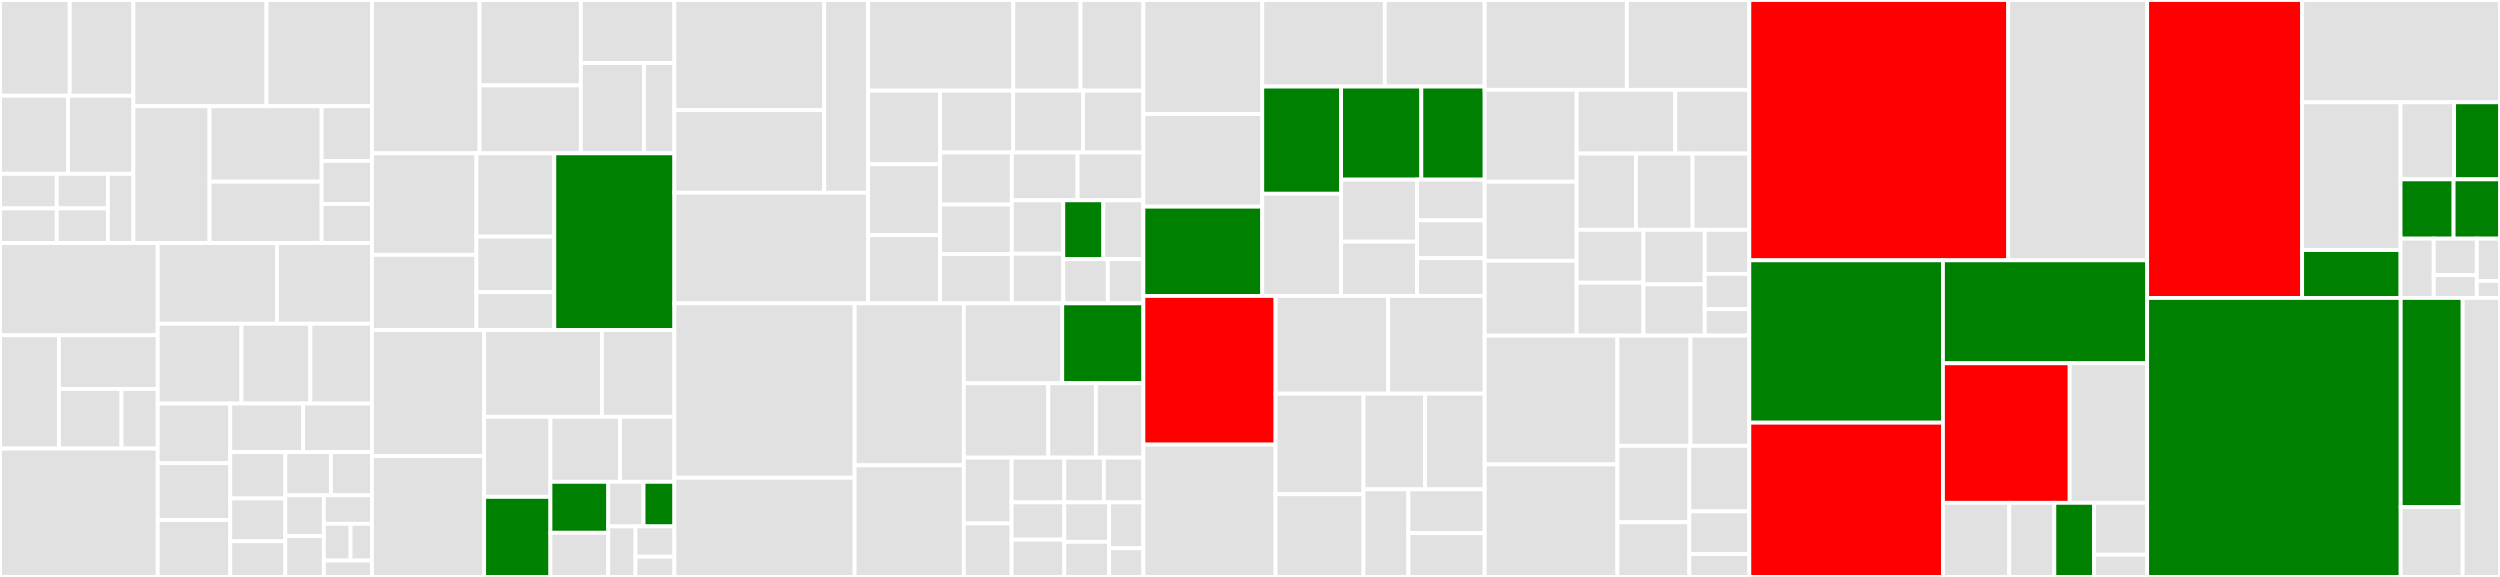 <svg baseProfile="full" width="650" height="150" viewBox="0 0 650 150" version="1.1"
xmlns="http://www.w3.org/2000/svg" xmlns:ev="http://www.w3.org/2001/xml-events"
xmlns:xlink="http://www.w3.org/1999/xlink">

<rect x="0" y="0" width="650" height="150" fill="#333333" stroke="none"/>

<style>rect.s{mask:url(#mask);}</style>
<defs>
  <pattern id="white" width="4" height="4" patternUnits="userSpaceOnUse" patternTransform="rotate(45)">
    <rect width="2" height="2" transform="translate(0,0)" fill="white"></rect>
  </pattern>
  <mask id="mask">
    <rect x="0" y="0" width="100%" height="100%" fill="url(#white)"></rect>
  </mask>
</defs>

<rect x="0" y="0" width="18.144" height="24.892" fill="#e1e1e1" stroke="white" stroke-width="1" class=" tooltipped" data-content="components/user/monitored-trip/trip-status-rendering-strategies/upcoming-trip-renderer.js"><title>components/user/monitored-trip/trip-status-rendering-strategies/upcoming-trip-renderer.js</title></rect>
<rect x="18.144" y="0" width="16.543" height="24.892" fill="#e1e1e1" stroke="white" stroke-width="1" class=" tooltipped" data-content="components/user/monitored-trip/trip-status-rendering-strategies/base-renderer.js"><title>components/user/monitored-trip/trip-status-rendering-strategies/base-renderer.js</title></rect>
<rect x="0" y="24.892" width="17.671" height="20.296" fill="#e1e1e1" stroke="white" stroke-width="1" class=" tooltipped" data-content="components/user/monitored-trip/trip-status-rendering-strategies/index.js"><title>components/user/monitored-trip/trip-status-rendering-strategies/index.js</title></rect>
<rect x="17.671" y="24.892" width="17.016" height="20.296" fill="#e1e1e1" stroke="white" stroke-width="1" class=" tooltipped" data-content="components/user/monitored-trip/trip-status-rendering-strategies/active-trip-renderer.js"><title>components/user/monitored-trip/trip-status-rendering-strategies/active-trip-renderer.js</title></rect>
<rect x="0" y="45.188" width="14.76" height="8.999" fill="#e1e1e1" stroke="white" stroke-width="1" class=" tooltipped" data-content="components/user/monitored-trip/trip-status-rendering-strategies/no-longer-possible-renderer.js"><title>components/user/monitored-trip/trip-status-rendering-strategies/no-longer-possible-renderer.js</title></rect>
<rect x="0" y="54.187" width="14.76" height="8.999" fill="#e1e1e1" stroke="white" stroke-width="1" class=" tooltipped" data-content="components/user/monitored-trip/trip-status-rendering-strategies/next-trip-not-possible-renderer.js"><title>components/user/monitored-trip/trip-status-rendering-strategies/next-trip-not-possible-renderer.js</title></rect>
<rect x="14.76" y="45.188" width="13.284" height="8.999" fill="#e1e1e1" stroke="white" stroke-width="1" class=" tooltipped" data-content="components/user/monitored-trip/trip-status-rendering-strategies/snoozed-renderer.js"><title>components/user/monitored-trip/trip-status-rendering-strategies/snoozed-renderer.js</title></rect>
<rect x="14.76" y="54.187" width="13.284" height="8.999" fill="#e1e1e1" stroke="white" stroke-width="1" class=" tooltipped" data-content="components/user/monitored-trip/trip-status-rendering-strategies/inactive-renderer.js"><title>components/user/monitored-trip/trip-status-rendering-strategies/inactive-renderer.js</title></rect>
<rect x="28.045" y="45.188" width="6.642" height="17.999" fill="#e1e1e1" stroke="white" stroke-width="1" class=" tooltipped" data-content="components/user/monitored-trip/trip-status-rendering-strategies/not-yet-calculated-renderer.js"><title>components/user/monitored-trip/trip-status-rendering-strategies/not-yet-calculated-renderer.js</title></rect>
<rect x="34.687" y="0" width="34.614" height="27.631" fill="#e1e1e1" stroke="white" stroke-width="1" class=" tooltipped" data-content="components/user/monitored-trip/saved-trip-screen.js"><title>components/user/monitored-trip/saved-trip-screen.js</title></rect>
<rect x="69.301" y="0" width="27.402" height="27.631" fill="#e1e1e1" stroke="white" stroke-width="1" class=" tooltipped" data-content="components/user/monitored-trip/trip-basics-pane.js"><title>components/user/monitored-trip/trip-basics-pane.js</title></rect>
<rect x="34.687" y="27.631" width="19.8" height="35.556" fill="#e1e1e1" stroke="white" stroke-width="1" class=" tooltipped" data-content="components/user/monitored-trip/saved-trip-list.js"><title>components/user/monitored-trip/saved-trip-list.js</title></rect>
<rect x="54.487" y="27.631" width="29.14" height="19.601" fill="#e1e1e1" stroke="white" stroke-width="1" class=" tooltipped" data-content="components/user/monitored-trip/trip-status.js"><title>components/user/monitored-trip/trip-status.js</title></rect>
<rect x="54.487" y="47.232" width="29.14" height="15.955" fill="#e1e1e1" stroke="white" stroke-width="1" class=" tooltipped" data-content="components/user/monitored-trip/trip-notifications-pane.js"><title>components/user/monitored-trip/trip-notifications-pane.js</title></rect>
<rect x="83.627" y="27.631" width="13.076" height="14.222" fill="#e1e1e1" stroke="white" stroke-width="1" class=" tooltipped" data-content="components/user/monitored-trip/trip-summary-pane.js"><title>components/user/monitored-trip/trip-summary-pane.js</title></rect>
<rect x="83.627" y="41.853" width="13.076" height="11.175" fill="#e1e1e1" stroke="white" stroke-width="1" class=" tooltipped" data-content="components/user/monitored-trip/saved-trip-editor.js"><title>components/user/monitored-trip/saved-trip-editor.js</title></rect>
<rect x="83.627" y="53.028" width="13.076" height="10.159" fill="#e1e1e1" stroke="white" stroke-width="1" class=" tooltipped" data-content="components/user/monitored-trip/trip-summary.js"><title>components/user/monitored-trip/trip-summary.js</title></rect>
<rect x="0" y="63.187" width="41.007" height="23.971" fill="#e1e1e1" stroke="white" stroke-width="1" class=" tooltipped" data-content="components/user/places/favorite-place-screen.js"><title>components/user/places/favorite-place-screen.js</title></rect>
<rect x="0" y="87.158" width="15.321" height="29.478" fill="#e1e1e1" stroke="white" stroke-width="1" class=" tooltipped" data-content="components/user/places/place-editor.js"><title>components/user/places/place-editor.js</title></rect>
<rect x="15.321" y="87.158" width="25.686" height="13.963" fill="#e1e1e1" stroke="white" stroke-width="1" class=" tooltipped" data-content="components/user/places/favorite-place-row.js"><title>components/user/places/favorite-place-row.js</title></rect>
<rect x="15.321" y="101.121" width="16.268" height="15.515" fill="#e1e1e1" stroke="white" stroke-width="1" class=" tooltipped" data-content="components/user/places/favorite-places-list.js"><title>components/user/places/favorite-places-list.js</title></rect>
<rect x="31.589" y="101.121" width="9.418" height="15.515" fill="#e1e1e1" stroke="white" stroke-width="1" class=" tooltipped" data-content="components/user/places/place-location-field.js"><title>components/user/places/place-location-field.js</title></rect>
<rect x="0" y="116.635" width="41.007" height="33.365" fill="#e1e1e1" stroke="white" stroke-width="1" class=" tooltipped" data-content="components/user/notification-prefs-pane.js"><title>components/user/notification-prefs-pane.js</title></rect>
<rect x="41.007" y="63.187" width="31.013" height="20.988" fill="#e1e1e1" stroke="white" stroke-width="1" class=" tooltipped" data-content="components/user/user-account-screen.js"><title>components/user/user-account-screen.js</title></rect>
<rect x="72.02" y="63.187" width="24.683" height="20.988" fill="#e1e1e1" stroke="white" stroke-width="1" class=" tooltipped" data-content="components/user/sequential-pane-display.js"><title>components/user/sequential-pane-display.js</title></rect>
<rect x="41.007" y="84.175" width="21.766" height="20.749" fill="#e1e1e1" stroke="white" stroke-width="1" class=" tooltipped" data-content="components/user/with-logged-in-user-support.js"><title>components/user/with-logged-in-user-support.js</title></rect>
<rect x="62.773" y="84.175" width="17.925" height="20.749" fill="#e1e1e1" stroke="white" stroke-width="1" class=" tooltipped" data-content="components/user/account-page.js"><title>components/user/account-page.js</title></rect>
<rect x="80.698" y="84.175" width="16.005" height="20.749" fill="#e1e1e1" stroke="white" stroke-width="1" class=" tooltipped" data-content="components/user/after-signin-screen.js"><title>components/user/after-signin-screen.js</title></rect>
<rect x="41.007" y="104.924" width="18.86" height="15.495" fill="#e1e1e1" stroke="white" stroke-width="1" class=" tooltipped" data-content="components/user/verify-email-pane.js"><title>components/user/verify-email-pane.js</title></rect>
<rect x="41.007" y="120.419" width="18.86" height="14.791" fill="#e1e1e1" stroke="white" stroke-width="1" class=" tooltipped" data-content="components/user/styled.js"><title>components/user/styled.js</title></rect>
<rect x="41.007" y="135.209" width="18.86" height="14.791" fill="#e1e1e1" stroke="white" stroke-width="1" class=" tooltipped" data-content="components/user/new-account-wizard.js"><title>components/user/new-account-wizard.js</title></rect>
<rect x="59.867" y="104.924" width="18.944" height="12.621" fill="#e1e1e1" stroke="white" stroke-width="1" class=" tooltipped" data-content="components/user/form-navigation-buttons.js"><title>components/user/form-navigation-buttons.js</title></rect>
<rect x="78.811" y="104.924" width="17.892" height="12.621" fill="#e1e1e1" stroke="white" stroke-width="1" class=" tooltipped" data-content="components/user/nav-login-button.js"><title>components/user/nav-login-button.js</title></rect>
<rect x="59.867" y="117.545" width="14.325" height="12.055" fill="#e1e1e1" stroke="white" stroke-width="1" class=" tooltipped" data-content="components/user/nav-login-button-auth0.js"><title>components/user/nav-login-button-auth0.js</title></rect>
<rect x="59.867" y="129.6" width="14.325" height="11.127" fill="#e1e1e1" stroke="white" stroke-width="1" class=" tooltipped" data-content="components/user/existing-account-display.js"><title>components/user/existing-account-display.js</title></rect>
<rect x="59.867" y="140.727" width="14.325" height="9.273" fill="#e1e1e1" stroke="white" stroke-width="1" class=" tooltipped" data-content="components/user/terms-of-use-pane.js"><title>components/user/terms-of-use-pane.js</title></rect>
<rect x="74.192" y="117.545" width="11.848" height="11.212" fill="#e1e1e1" stroke="white" stroke-width="1" class=" tooltipped" data-content="components/user/stacked-pane-display.js"><title>components/user/stacked-pane-display.js</title></rect>
<rect x="86.04" y="117.545" width="10.663" height="11.212" fill="#e1e1e1" stroke="white" stroke-width="1" class=" tooltipped" data-content="components/user/back-link.js"><title>components/user/back-link.js</title></rect>
<rect x="74.192" y="128.757" width="10.005" height="10.622" fill="#e1e1e1" stroke="white" stroke-width="1" class=" tooltipped" data-content="components/user/sub-nav.js"><title>components/user/sub-nav.js</title></rect>
<rect x="74.192" y="139.378" width="10.005" height="10.622" fill="#e1e1e1" stroke="white" stroke-width="1" class=" tooltipped" data-content="components/user/back-to-trip-planner.js"><title>components/user/back-to-trip-planner.js</title></rect>
<rect x="84.197" y="128.757" width="12.506" height="7.435" fill="#e1e1e1" stroke="white" stroke-width="1" class=" tooltipped" data-content="components/user/delete-user.js"><title>components/user/delete-user.js</title></rect>
<rect x="84.197" y="136.192" width="6.948" height="9.559" fill="#e1e1e1" stroke="white" stroke-width="1" class=" tooltipped" data-content="components/user/awaiting-screen.js"><title>components/user/awaiting-screen.js</title></rect>
<rect x="91.145" y="136.192" width="5.558" height="9.559" fill="#e1e1e1" stroke="white" stroke-width="1" class=" tooltipped" data-content="components/user/before-signin-screen.js"><title>components/user/before-signin-screen.js</title></rect>
<rect x="84.197" y="145.751" width="12.506" height="4.249" fill="#e1e1e1" stroke="white" stroke-width="1" class=" tooltipped" data-content="components/user/account-setup-finish-pane.js"><title>components/user/account-setup-finish-pane.js</title></rect>
<rect x="96.703" y="0" width="27.99" height="39.865" fill="#e1e1e1" stroke="white" stroke-width="1" class=" tooltipped" data-content="components/narrative/default/default-itinerary.js"><title>components/narrative/default/default-itinerary.js</title></rect>
<rect x="124.693" y="0" width="26.324" height="22.203" fill="#e1e1e1" stroke="white" stroke-width="1" class=" tooltipped" data-content="components/narrative/default/transit-leg.js"><title>components/narrative/default/transit-leg.js</title></rect>
<rect x="124.693" y="22.203" width="26.324" height="17.662" fill="#e1e1e1" stroke="white" stroke-width="1" class=" tooltipped" data-content="components/narrative/default/itinerary-summary.js"><title>components/narrative/default/itinerary-summary.js</title></rect>
<rect x="151.016" y="0" width="24.324" height="16.383" fill="#e1e1e1" stroke="white" stroke-width="1" class=" tooltipped" data-content="components/narrative/default/tnc-leg.js"><title>components/narrative/default/tnc-leg.js</title></rect>
<rect x="151.016" y="16.383" width="16.405" height="23.482" fill="#e1e1e1" stroke="white" stroke-width="1" class=" tooltipped" data-content="components/narrative/default/access-leg.js"><title>components/narrative/default/access-leg.js</title></rect>
<rect x="167.421" y="16.383" width="7.92" height="23.482" fill="#e1e1e1" stroke="white" stroke-width="1" class=" tooltipped" data-content="components/narrative/default/itinerary-details.js"><title>components/narrative/default/itinerary-details.js</title></rect>
<rect x="96.703" y="39.865" width="27.176" height="26.394" fill="#e1e1e1" stroke="white" stroke-width="1" class=" tooltipped" data-content="components/narrative/line-itin/itin-summary.js"><title>components/narrative/line-itin/itin-summary.js</title></rect>
<rect x="96.703" y="66.259" width="27.176" height="19.551" fill="#e1e1e1" stroke="white" stroke-width="1" class=" tooltipped" data-content="components/narrative/line-itin/line-itinerary.js"><title>components/narrative/line-itin/line-itinerary.js</title></rect>
<rect x="123.879" y="39.865" width="20.238" height="21.66" fill="#e1e1e1" stroke="white" stroke-width="1" class=" tooltipped" data-content="components/narrative/line-itin/connected-itinerary-body.js"><title>components/narrative/line-itin/connected-itinerary-body.js</title></rect>
<rect x="123.879" y="61.525" width="20.238" height="14.44" fill="#e1e1e1" stroke="white" stroke-width="1" class=" tooltipped" data-content="components/narrative/line-itin/realtime-time-column.js"><title>components/narrative/line-itin/realtime-time-column.js</title></rect>
<rect x="123.879" y="75.965" width="20.238" height="9.846" fill="#e1e1e1" stroke="white" stroke-width="1" class=" tooltipped" data-content="components/narrative/line-itin/connected-transit-leg-subheader.js"><title>components/narrative/line-itin/connected-transit-leg-subheader.js</title></rect>
<rect x="144.117" y="39.865" width="31.224" height="45.946" fill="green" stroke="white" stroke-width="1" class=" tooltipped" data-content="components/narrative/narrative-itineraries.js"><title>components/narrative/narrative-itineraries.js</title></rect>
<rect x="96.703" y="85.811" width="29.179" height="32.777" fill="#e1e1e1" stroke="white" stroke-width="1" class=" tooltipped" data-content="components/narrative/trip-tools.js"><title>components/narrative/trip-tools.js</title></rect>
<rect x="96.703" y="118.588" width="29.179" height="31.412" fill="#e1e1e1" stroke="white" stroke-width="1" class=" tooltipped" data-content="components/narrative/tabbed-itineraries.js"><title>components/narrative/tabbed-itineraries.js</title></rect>
<rect x="125.882" y="85.811" width="30.617" height="22.56" fill="#e1e1e1" stroke="white" stroke-width="1" class=" tooltipped" data-content="components/narrative/itinerary-carousel.js"><title>components/narrative/itinerary-carousel.js</title></rect>
<rect x="156.499" y="85.811" width="18.841" height="22.56" fill="#e1e1e1" stroke="white" stroke-width="1" class=" tooltipped" data-content="components/narrative/save-trip-button.js"><title>components/narrative/save-trip-button.js</title></rect>
<rect x="125.882" y="108.371" width="17.231" height="20.814" fill="#e1e1e1" stroke="white" stroke-width="1" class=" tooltipped" data-content="components/narrative/narrative-routing-results.js"><title>components/narrative/narrative-routing-results.js</title></rect>
<rect x="125.882" y="129.186" width="17.231" height="20.814" fill="green" stroke="white" stroke-width="1" class=" tooltipped" data-content="components/narrative/narrative-itineraries-header.js"><title>components/narrative/narrative-itineraries-header.js</title></rect>
<rect x="143.113" y="108.371" width="18.079" height="16.899" fill="#e1e1e1" stroke="white" stroke-width="1" class=" tooltipped" data-content="components/narrative/mode-icon.js"><title>components/narrative/mode-icon.js</title></rect>
<rect x="161.192" y="108.371" width="14.149" height="16.899" fill="#e1e1e1" stroke="white" stroke-width="1" class=" tooltipped" data-content="components/narrative/realtime-annotation.js"><title>components/narrative/realtime-annotation.js</title></rect>
<rect x="143.113" y="125.27" width="15.04" height="13.248" fill="green" stroke="white" stroke-width="1" class=" tooltipped" data-content="components/narrative/narrative-itineraries-errors.js"><title>components/narrative/narrative-itineraries-errors.js</title></rect>
<rect x="143.113" y="138.518" width="15.04" height="11.482" fill="#e1e1e1" stroke="white" stroke-width="1" class=" tooltipped" data-content="components/narrative/narrative-itinerary.js"><title>components/narrative/narrative-itinerary.js</title></rect>
<rect x="158.152" y="125.27" width="9.167" height="11.592" fill="#e1e1e1" stroke="white" stroke-width="1" class=" tooltipped" data-content="components/narrative/connected-trip-details.js"><title>components/narrative/connected-trip-details.js</title></rect>
<rect x="167.319" y="125.27" width="8.021" height="11.592" fill="green" stroke="white" stroke-width="1" class=" tooltipped" data-content="components/narrative/loading.js"><title>components/narrative/loading.js</title></rect>
<rect x="158.152" y="136.862" width="7.078" height="13.138" fill="#e1e1e1" stroke="white" stroke-width="1" class=" tooltipped" data-content="components/narrative/leg-diagram-preview.js"><title>components/narrative/leg-diagram-preview.js</title></rect>
<rect x="165.23" y="136.862" width="10.111" height="7.883" fill="#e1e1e1" stroke="white" stroke-width="1" class=" tooltipped" data-content="components/narrative/icon.js"><title>components/narrative/icon.js</title></rect>
<rect x="165.23" y="144.745" width="10.111" height="5.255" fill="#e1e1e1" stroke="white" stroke-width="1" class=" tooltipped" data-content="components/narrative/simple-realtime-annotation.js"><title>components/narrative/simple-realtime-annotation.js</title></rect>
<rect x="175.341" y="0" width="38.963" height="28.638" fill="#e1e1e1" stroke="white" stroke-width="1" class=" tooltipped" data-content="components/form/call-taker/advanced-options.js"><title>components/form/call-taker/advanced-options.js</title></rect>
<rect x="175.341" y="28.638" width="38.963" height="21.478" fill="#e1e1e1" stroke="white" stroke-width="1" class=" tooltipped" data-content="components/form/call-taker/date-time-options.js"><title>components/form/call-taker/date-time-options.js</title></rect>
<rect x="214.303" y="0" width="11.397" height="50.116" fill="#e1e1e1" stroke="white" stroke-width="1" class=" tooltipped" data-content="components/form/call-taker/mode-dropdown.js"><title>components/form/call-taker/mode-dropdown.js</title></rect>
<rect x="175.341" y="50.116" width="50.36" height="28.751" fill="#e1e1e1" stroke="white" stroke-width="1" class=" tooltipped" data-content="components/form/user-settings.js"><title>components/form/user-settings.js</title></rect>
<rect x="225.7" y="0" width="37.764" height="23.567" fill="#e1e1e1" stroke="white" stroke-width="1" class=" tooltipped" data-content="components/form/batch-settings.js"><title>components/form/batch-settings.js</title></rect>
<rect x="263.464" y="0" width="17.473" height="23.567" fill="#e1e1e1" stroke="white" stroke-width="1" class=" tooltipped" data-content="components/form/tabbed-form-panel.js"><title>components/form/tabbed-form-panel.js</title></rect>
<rect x="280.937" y="0" width="16.345" height="23.567" fill="#e1e1e1" stroke="white" stroke-width="1" class=" tooltipped" data-content="components/form/date-time-preview.js"><title>components/form/date-time-preview.js</title></rect>
<rect x="225.7" y="23.567" width="18.736" height="19.142" fill="#e1e1e1" stroke="white" stroke-width="1" class=" tooltipped" data-content="components/form/batch-styled.js"><title>components/form/batch-styled.js</title></rect>
<rect x="225.7" y="42.71" width="18.736" height="18.433" fill="#e1e1e1" stroke="white" stroke-width="1" class=" tooltipped" data-content="components/form/user-trip-settings.js"><title>components/form/user-trip-settings.js</title></rect>
<rect x="225.7" y="61.143" width="18.736" height="17.724" fill="#e1e1e1" stroke="white" stroke-width="1" class=" tooltipped" data-content="components/form/mode-buttons.js"><title>components/form/mode-buttons.js</title></rect>
<rect x="244.437" y="23.567" width="18.991" height="16.087" fill="#e1e1e1" stroke="white" stroke-width="1" class=" tooltipped" data-content="components/form/plan-trip-button.js"><title>components/form/plan-trip-button.js</title></rect>
<rect x="263.428" y="23.567" width="18.166" height="16.087" fill="#e1e1e1" stroke="white" stroke-width="1" class=" tooltipped" data-content="components/form/settings-preview.js"><title>components/form/settings-preview.js</title></rect>
<rect x="281.594" y="23.567" width="15.689" height="16.087" fill="#e1e1e1" stroke="white" stroke-width="1" class=" tooltipped" data-content="components/form/switch-button.js"><title>components/form/switch-button.js</title></rect>
<rect x="244.437" y="39.655" width="18.631" height="13.546" fill="#e1e1e1" stroke="white" stroke-width="1" class=" tooltipped" data-content="components/form/batch-preferences.js"><title>components/form/batch-preferences.js</title></rect>
<rect x="244.437" y="53.201" width="18.631" height="12.833" fill="#e1e1e1" stroke="white" stroke-width="1" class=" tooltipped" data-content="components/form/connect-location-field.js"><title>components/form/connect-location-field.js</title></rect>
<rect x="244.437" y="66.034" width="18.631" height="12.833" fill="#e1e1e1" stroke="white" stroke-width="1" class=" tooltipped" data-content="components/form/connected-settings-selector-panel.js"><title>components/form/connected-settings-selector-panel.js</title></rect>
<rect x="263.068" y="39.655" width="17.107" height="12.424" fill="#e1e1e1" stroke="white" stroke-width="1" class=" tooltipped" data-content="components/form/date-time-modal.js"><title>components/form/date-time-modal.js</title></rect>
<rect x="280.175" y="39.655" width="17.107" height="12.424" fill="#e1e1e1" stroke="white" stroke-width="1" class=" tooltipped" data-content="components/form/intermediate-place-field.js"><title>components/form/intermediate-place-field.js</title></rect>
<rect x="263.068" y="52.078" width="13.388" height="13.89" fill="#e1e1e1" stroke="white" stroke-width="1" class=" tooltipped" data-content="components/form/styled.js"><title>components/form/styled.js</title></rect>
<rect x="263.068" y="65.969" width="13.388" height="12.898" fill="#e1e1e1" stroke="white" stroke-width="1" class=" tooltipped" data-content="components/form/default-search-form.js"><title>components/form/default-search-form.js</title></rect>
<rect x="276.456" y="52.078" width="10.413" height="15.308" fill="green" stroke="white" stroke-width="1" class=" tooltipped" data-content="components/form/error-message.js"><title>components/form/error-message.js</title></rect>
<rect x="286.869" y="52.078" width="10.413" height="15.308" fill="#e1e1e1" stroke="white" stroke-width="1" class=" tooltipped" data-content="components/form/connected-links.js"><title>components/form/connected-links.js</title></rect>
<rect x="276.456" y="67.386" width="11.57" height="11.481" fill="#e1e1e1" stroke="white" stroke-width="1" class=" tooltipped" data-content="components/form/add-place-button.js"><title>components/form/add-place-button.js</title></rect>
<rect x="288.026" y="67.386" width="9.256" height="11.481" fill="#e1e1e1" stroke="white" stroke-width="1" class=" tooltipped" data-content="components/form/connected-location-field.js"><title>components/form/connected-location-field.js</title></rect>
<rect x="175.341" y="78.867" width="46.872" height="45.344" fill="#e1e1e1" stroke="white" stroke-width="1" class=" tooltipped" data-content="components/map/leg-diagram.js"><title>components/map/leg-diagram.js</title></rect>
<rect x="175.341" y="124.211" width="46.872" height="25.789" fill="#e1e1e1" stroke="white" stroke-width="1" class=" tooltipped" data-content="components/map/default-map.js"><title>components/map/default-map.js</title></rect>
<rect x="222.212" y="78.867" width="28.385" height="42.118" fill="#e1e1e1" stroke="white" stroke-width="1" class=" tooltipped" data-content="components/map/bounds-updating-overlay.js"><title>components/map/bounds-updating-overlay.js</title></rect>
<rect x="222.212" y="120.985" width="28.385" height="29.015" fill="#e1e1e1" stroke="white" stroke-width="1" class=" tooltipped" data-content="components/map/stylized-map.js"><title>components/map/stylized-map.js</title></rect>
<rect x="250.597" y="78.867" width="25.581" height="20.771" fill="#e1e1e1" stroke="white" stroke-width="1" class=" tooltipped" data-content="components/map/zipcar-overlay.js"><title>components/map/zipcar-overlay.js</title></rect>
<rect x="276.178" y="78.867" width="21.104" height="20.771" fill="green" stroke="white" stroke-width="1" class=" tooltipped" data-content="components/map/connected-transitive-overlay.js"><title>components/map/connected-transitive-overlay.js</title></rect>
<rect x="250.597" y="99.638" width="21.969" height="19.348" fill="#e1e1e1" stroke="white" stroke-width="1" class=" tooltipped" data-content="components/map/map.js"><title>components/map/map.js</title></rect>
<rect x="272.566" y="99.638" width="12.358" height="19.348" fill="#e1e1e1" stroke="white" stroke-width="1" class=" tooltipped" data-content="components/map/connected-park-and-ride-overlay.js"><title>components/map/connected-park-and-ride-overlay.js</title></rect>
<rect x="284.924" y="99.638" width="12.358" height="19.348" fill="#e1e1e1" stroke="white" stroke-width="1" class=" tooltipped" data-content="components/map/connected-vehicle-rental-overlay.js"><title>components/map/connected-vehicle-rental-overlay.js</title></rect>
<rect x="250.597" y="118.986" width="12.421" height="17.111" fill="#e1e1e1" stroke="white" stroke-width="1" class=" tooltipped" data-content="components/map/elevation-point-marker.js"><title>components/map/elevation-point-marker.js</title></rect>
<rect x="250.597" y="136.097" width="12.421" height="13.903" fill="#e1e1e1" stroke="white" stroke-width="1" class=" tooltipped" data-content="components/map/connected-endpoints-overlay.js"><title>components/map/connected-endpoints-overlay.js</title></rect>
<rect x="263.018" y="118.986" width="13.706" height="11.63" fill="#e1e1e1" stroke="white" stroke-width="1" class=" tooltipped" data-content="components/map/set-from-to.js"><title>components/map/set-from-to.js</title></rect>
<rect x="263.018" y="130.616" width="13.706" height="9.692" fill="#e1e1e1" stroke="white" stroke-width="1" class=" tooltipped" data-content="components/map/connected-stop-viewer-overlay.js"><title>components/map/connected-stop-viewer-overlay.js</title></rect>
<rect x="263.018" y="140.308" width="13.706" height="9.692" fill="#e1e1e1" stroke="white" stroke-width="1" class=" tooltipped" data-content="components/map/connected-route-viewer-overlay.js"><title>components/map/connected-route-viewer-overlay.js</title></rect>
<rect x="276.723" y="118.986" width="10.279" height="11.63" fill="#e1e1e1" stroke="white" stroke-width="1" class=" tooltipped" data-content="components/map/point-popup.js"><title>components/map/point-popup.js</title></rect>
<rect x="287.003" y="118.986" width="10.279" height="11.63" fill="#e1e1e1" stroke="white" stroke-width="1" class=" tooltipped" data-content="components/map/tile-overlay.js"><title>components/map/tile-overlay.js</title></rect>
<rect x="276.723" y="130.616" width="11.65" height="10.262" fill="#e1e1e1" stroke="white" stroke-width="1" class=" tooltipped" data-content="components/map/connected-trip-viewer-overlay.js"><title>components/map/connected-trip-viewer-overlay.js</title></rect>
<rect x="276.723" y="140.878" width="11.65" height="9.122" fill="#e1e1e1" stroke="white" stroke-width="1" class=" tooltipped" data-content="components/map/connected-stop-marker.js"><title>components/map/connected-stop-marker.js</title></rect>
<rect x="288.373" y="130.616" width="8.909" height="11.928" fill="#e1e1e1" stroke="white" stroke-width="1" class=" tooltipped" data-content="components/map/connected-stops-overlay.js"><title>components/map/connected-stops-overlay.js</title></rect>
<rect x="288.373" y="142.545" width="8.909" height="7.455" fill="#e1e1e1" stroke="white" stroke-width="1" class=" tooltipped" data-content="components/map/osm-base-layer.js"><title>components/map/osm-base-layer.js</title></rect>
<rect x="297.282" y="0" width="30.901" height="29.661" fill="#e1e1e1" stroke="white" stroke-width="1" class=" tooltipped" data-content="components/admin/field-trip-list.js"><title>components/admin/field-trip-list.js</title></rect>
<rect x="297.282" y="29.661" width="30.901" height="24.073" fill="#e1e1e1" stroke="white" stroke-width="1" class=" tooltipped" data-content="components/admin/field-trip-details.js"><title>components/admin/field-trip-details.js</title></rect>
<rect x="297.282" y="53.733" width="30.901" height="23.213" fill="green" stroke="white" stroke-width="1" class=" tooltipped" data-content="components/admin/styled.js"><title>components/admin/styled.js</title></rect>
<rect x="328.183" y="0" width="31.867" height="22.51" fill="#e1e1e1" stroke="white" stroke-width="1" class=" tooltipped" data-content="components/admin/field-trip-notes.js"><title>components/admin/field-trip-notes.js</title></rect>
<rect x="360.05" y="0" width="25.965" height="22.51" fill="#e1e1e1" stroke="white" stroke-width="1" class=" tooltipped" data-content="components/admin/trip-status.js"><title>components/admin/trip-status.js</title></rect>
<rect x="328.183" y="22.51" width="20.497" height="27.866" fill="green" stroke="white" stroke-width="1" class=" tooltipped" data-content="components/admin/call-record.js"><title>components/admin/call-record.js</title></rect>
<rect x="328.183" y="50.376" width="20.497" height="26.57" fill="#e1e1e1" stroke="white" stroke-width="1" class=" tooltipped" data-content="components/admin/editable-section.js"><title>components/admin/editable-section.js</title></rect>
<rect x="348.681" y="22.51" width="20.863" height="24.194" fill="green" stroke="white" stroke-width="1" class=" tooltipped" data-content="components/admin/call-taker-controls.js"><title>components/admin/call-taker-controls.js</title></rect>
<rect x="369.544" y="22.51" width="16.471" height="24.194" fill="green" stroke="white" stroke-width="1" class=" tooltipped" data-content="components/admin/query-record.js"><title>components/admin/query-record.js</title></rect>
<rect x="348.681" y="46.704" width="19.765" height="16.129" fill="#e1e1e1" stroke="white" stroke-width="1" class=" tooltipped" data-content="components/admin/call-time-counter.js"><title>components/admin/call-time-counter.js</title></rect>
<rect x="348.681" y="62.833" width="19.765" height="14.113" fill="#e1e1e1" stroke="white" stroke-width="1" class=" tooltipped" data-content="components/admin/call-taker-windows.js"><title>components/admin/call-taker-windows.js</title></rect>
<rect x="368.446" y="46.704" width="17.569" height="10.585" fill="#e1e1e1" stroke="white" stroke-width="1" class=" tooltipped" data-content="components/admin/draggable-window.js"><title>components/admin/draggable-window.js</title></rect>
<rect x="368.446" y="57.288" width="17.569" height="9.829" fill="#e1e1e1" stroke="white" stroke-width="1" class=" tooltipped" data-content="components/admin/updatable.js"><title>components/admin/updatable.js</title></rect>
<rect x="368.446" y="67.117" width="17.569" height="9.829" fill="#e1e1e1" stroke="white" stroke-width="1" class=" tooltipped" data-content="components/admin/field-trip-windows.js"><title>components/admin/field-trip-windows.js</title></rect>
<rect x="297.282" y="76.946" width="34.366" height="38.653" fill="red" stroke="white" stroke-width="1" class=" tooltipped" data-content="components/viewers/stop-viewer.js"><title>components/viewers/stop-viewer.js</title></rect>
<rect x="297.282" y="115.599" width="34.366" height="34.401" fill="#e1e1e1" stroke="white" stroke-width="1" class=" tooltipped" data-content="components/viewers/route-viewer.js"><title>components/viewers/route-viewer.js</title></rect>
<rect x="331.648" y="76.946" width="29.275" height="25.41" fill="#e1e1e1" stroke="white" stroke-width="1" class=" tooltipped" data-content="components/viewers/live-stop-times.js"><title>components/viewers/live-stop-times.js</title></rect>
<rect x="360.922" y="76.946" width="25.093" height="25.41" fill="#e1e1e1" stroke="white" stroke-width="1" class=" tooltipped" data-content="components/viewers/stop-schedule-table.js"><title>components/viewers/stop-schedule-table.js</title></rect>
<rect x="331.648" y="102.356" width="22.862" height="26.146" fill="#e1e1e1" stroke="white" stroke-width="1" class=" tooltipped" data-content="components/viewers/trip-viewer.js"><title>components/viewers/trip-viewer.js</title></rect>
<rect x="331.648" y="128.502" width="22.862" height="21.498" fill="#e1e1e1" stroke="white" stroke-width="1" class=" tooltipped" data-content="components/viewers/stop-time-cell.js"><title>components/viewers/stop-time-cell.js</title></rect>
<rect x="354.51" y="102.356" width="16.02" height="24.876" fill="#e1e1e1" stroke="white" stroke-width="1" class=" tooltipped" data-content="components/viewers/pattern-row.js"><title>components/viewers/pattern-row.js</title></rect>
<rect x="370.529" y="102.356" width="15.486" height="24.876" fill="#e1e1e1" stroke="white" stroke-width="1" class=" tooltipped" data-content="components/viewers/realtime-status-label.js"><title>components/viewers/realtime-status-label.js</title></rect>
<rect x="354.51" y="127.232" width="11.669" height="22.768" fill="#e1e1e1" stroke="white" stroke-width="1" class=" tooltipped" data-content="components/viewers/viewer-container.js"><title>components/viewers/viewer-container.js</title></rect>
<rect x="366.178" y="127.232" width="19.837" height="11.384" fill="#e1e1e1" stroke="white" stroke-width="1" class=" tooltipped" data-content="components/viewers/view-stop-button.js"><title>components/viewers/view-stop-button.js</title></rect>
<rect x="366.178" y="138.616" width="19.837" height="11.384" fill="#e1e1e1" stroke="white" stroke-width="1" class=" tooltipped" data-content="components/viewers/view-trip-button.js"><title>components/viewers/view-trip-button.js</title></rect>
<rect x="386.015" y="0" width="36.963" height="23.359" fill="#e1e1e1" stroke="white" stroke-width="1" class=" tooltipped" data-content="components/mobile/results-screen.js"><title>components/mobile/results-screen.js</title></rect>
<rect x="422.978" y="0" width="31.845" height="23.359" fill="#e1e1e1" stroke="white" stroke-width="1" class=" tooltipped" data-content="components/mobile/main.js"><title>components/mobile/main.js</title></rect>
<rect x="386.015" y="23.359" width="23.906" height="23.893" fill="#e1e1e1" stroke="white" stroke-width="1" class=" tooltipped" data-content="components/mobile/batch-results-screen.js"><title>components/mobile/batch-results-screen.js</title></rect>
<rect x="386.015" y="47.252" width="23.906" height="20.559" fill="#e1e1e1" stroke="white" stroke-width="1" class=" tooltipped" data-content="components/mobile/results-header.js"><title>components/mobile/results-header.js</title></rect>
<rect x="386.015" y="67.811" width="23.906" height="19.448" fill="#e1e1e1" stroke="white" stroke-width="1" class=" tooltipped" data-content="components/mobile/search-screen.js"><title>components/mobile/search-screen.js</title></rect>
<rect x="409.921" y="23.359" width="25.658" height="16.567" fill="#e1e1e1" stroke="white" stroke-width="1" class=" tooltipped" data-content="components/mobile/navigation-bar.js"><title>components/mobile/navigation-bar.js</title></rect>
<rect x="435.579" y="23.359" width="19.244" height="16.567" fill="#e1e1e1" stroke="white" stroke-width="1" class=" tooltipped" data-content="components/mobile/location-search.js"><title>components/mobile/location-search.js</title></rect>
<rect x="409.921" y="39.926" width="15.414" height="19.821" fill="#e1e1e1" stroke="white" stroke-width="1" class=" tooltipped" data-content="components/mobile/welcome-screen.js"><title>components/mobile/welcome-screen.js</title></rect>
<rect x="425.335" y="39.926" width="14.744" height="19.821" fill="#e1e1e1" stroke="white" stroke-width="1" class=" tooltipped" data-content="components/mobile/route-viewer.js"><title>components/mobile/route-viewer.js</title></rect>
<rect x="440.079" y="39.926" width="14.744" height="19.821" fill="#e1e1e1" stroke="white" stroke-width="1" class=" tooltipped" data-content="components/mobile/batch-search-screen.js"><title>components/mobile/batch-search-screen.js</title></rect>
<rect x="409.921" y="59.746" width="17.381" height="13.756" fill="#e1e1e1" stroke="white" stroke-width="1" class=" tooltipped" data-content="components/mobile/trip-viewer.js"><title>components/mobile/trip-viewer.js</title></rect>
<rect x="409.921" y="73.503" width="17.381" height="13.756" fill="#e1e1e1" stroke="white" stroke-width="1" class=" tooltipped" data-content="components/mobile/date-time-screen.js"><title>components/mobile/date-time-screen.js</title></rect>
<rect x="427.302" y="59.746" width="15.933" height="14.173" fill="#e1e1e1" stroke="white" stroke-width="1" class=" tooltipped" data-content="components/mobile/stop-viewer.js"><title>components/mobile/stop-viewer.js</title></rect>
<rect x="427.302" y="73.919" width="15.933" height="13.339" fill="#e1e1e1" stroke="white" stroke-width="1" class=" tooltipped" data-content="components/mobile/options-screen.js"><title>components/mobile/options-screen.js</title></rect>
<rect x="443.235" y="59.746" width="11.588" height="11.463" fill="#e1e1e1" stroke="white" stroke-width="1" class=" tooltipped" data-content="components/mobile/results-error.js"><title>components/mobile/results-error.js</title></rect>
<rect x="443.235" y="71.21" width="11.588" height="9.171" fill="#e1e1e1" stroke="white" stroke-width="1" class=" tooltipped" data-content="components/mobile/edit-search-button.js"><title>components/mobile/edit-search-button.js</title></rect>
<rect x="443.235" y="80.381" width="11.588" height="6.878" fill="#e1e1e1" stroke="white" stroke-width="1" class=" tooltipped" data-content="components/mobile/container.js"><title>components/mobile/container.js</title></rect>
<rect x="386.015" y="87.259" width="34.51" height="33.488" fill="#e1e1e1" stroke="white" stroke-width="1" class=" tooltipped" data-content="components/app/call-taker-panel.js"><title>components/app/call-taker-panel.js</title></rect>
<rect x="386.015" y="120.746" width="34.51" height="29.254" fill="#e1e1e1" stroke="white" stroke-width="1" class=" tooltipped" data-content="components/app/responsive-webapp.js"><title>components/app/responsive-webapp.js</title></rect>
<rect x="420.525" y="87.259" width="19.003" height="28.66" fill="#e1e1e1" stroke="white" stroke-width="1" class=" tooltipped" data-content="components/app/print-layout.js"><title>components/app/print-layout.js</title></rect>
<rect x="439.528" y="87.259" width="15.295" height="28.66" fill="#e1e1e1" stroke="white" stroke-width="1" class=" tooltipped" data-content="components/app/app-menu.js"><title>components/app/app-menu.js</title></rect>
<rect x="420.525" y="115.918" width="18.708" height="19.881" fill="#e1e1e1" stroke="white" stroke-width="1" class=" tooltipped" data-content="components/app/default-main-panel.js"><title>components/app/default-main-panel.js</title></rect>
<rect x="420.525" y="135.799" width="18.708" height="14.201" fill="#e1e1e1" stroke="white" stroke-width="1" class=" tooltipped" data-content="components/app/desktop-nav.js"><title>components/app/desktop-nav.js</title></rect>
<rect x="439.233" y="115.918" width="15.59" height="17.041" fill="#e1e1e1" stroke="white" stroke-width="1" class=" tooltipped" data-content="components/app/batch-routing-panel.js"><title>components/app/batch-routing-panel.js</title></rect>
<rect x="439.233" y="132.959" width="15.59" height="11.077" fill="#e1e1e1" stroke="white" stroke-width="1" class=" tooltipped" data-content="components/app/app-frame.js"><title>components/app/app-frame.js</title></rect>
<rect x="439.233" y="144.036" width="15.59" height="5.964" fill="#e1e1e1" stroke="white" stroke-width="1" class=" tooltipped" data-content="components/app/not-found.js"><title>components/app/not-found.js</title></rect>
<rect x="454.823" y="0" width="67.32" height="67.68" fill="red" stroke="white" stroke-width="1" class=" tooltipped" data-content="actions/api.js"><title>actions/api.js</title></rect>
<rect x="522.143" y="0" width="36.113" height="67.68" fill="#e1e1e1" stroke="white" stroke-width="1" class=" tooltipped" data-content="actions/user.js"><title>actions/user.js</title></rect>
<rect x="454.823" y="67.68" width="50.345" height="42.215" fill="green" stroke="white" stroke-width="1" class=" tooltipped" data-content="actions/field-trip.js"><title>actions/field-trip.js</title></rect>
<rect x="454.823" y="109.895" width="50.345" height="40.105" fill="red" stroke="white" stroke-width="1" class=" tooltipped" data-content="actions/ui.js"><title>actions/ui.js</title></rect>
<rect x="505.168" y="67.68" width="53.088" height="26.773" fill="green" stroke="white" stroke-width="1" class=" tooltipped" data-content="actions/call-taker.js"><title>actions/call-taker.js</title></rect>
<rect x="505.168" y="94.453" width="32.951" height="36.281" fill="red" stroke="white" stroke-width="1" class=" tooltipped" data-content="actions/form.js"><title>actions/form.js</title></rect>
<rect x="538.119" y="94.453" width="20.137" height="36.281" fill="#e1e1e1" stroke="white" stroke-width="1" class=" tooltipped" data-content="actions/map.js"><title>actions/map.js</title></rect>
<rect x="505.168" y="130.734" width="17.236" height="19.266" fill="#e1e1e1" stroke="white" stroke-width="1" class=" tooltipped" data-content="actions/location.js"><title>actions/location.js</title></rect>
<rect x="522.404" y="130.734" width="11.721" height="19.266" fill="#e1e1e1" stroke="white" stroke-width="1" class=" tooltipped" data-content="actions/zipcar.js"><title>actions/zipcar.js</title></rect>
<rect x="534.125" y="130.734" width="10.342" height="19.266" fill="green" stroke="white" stroke-width="1" class=" tooltipped" data-content="actions/narrative.js"><title>actions/narrative.js</title></rect>
<rect x="544.467" y="130.734" width="13.789" height="13.487" fill="#e1e1e1" stroke="white" stroke-width="1" class=" tooltipped" data-content="actions/auth.js"><title>actions/auth.js</title></rect>
<rect x="544.467" y="144.22" width="13.789" height="5.78" fill="#e1e1e1" stroke="white" stroke-width="1" class=" tooltipped" data-content="actions/config.js"><title>actions/config.js</title></rect>
<rect x="558.256" y="0" width="40.299" height="77.461" fill="red" stroke="white" stroke-width="1" class=" tooltipped" data-content="util/state.js"><title>util/state.js</title></rect>
<rect x="598.555" y="0" width="51.445" height="26.595" fill="#e1e1e1" stroke="white" stroke-width="1" class=" tooltipped" data-content="util/call-taker.js"><title>util/call-taker.js</title></rect>
<rect x="598.555" y="26.595" width="25.592" height="38.409" fill="#e1e1e1" stroke="white" stroke-width="1" class=" tooltipped" data-content="util/viewer.js"><title>util/viewer.js</title></rect>
<rect x="598.555" y="65.004" width="25.592" height="12.457" fill="green" stroke="white" stroke-width="1" class=" tooltipped" data-content="util/itinerary.js"><title>util/itinerary.js</title></rect>
<rect x="624.147" y="26.595" width="13.921" height="20.038" fill="#e1e1e1" stroke="white" stroke-width="1" class=" tooltipped" data-content="util/user.js"><title>util/user.js</title></rect>
<rect x="638.068" y="26.595" width="11.932" height="20.038" fill="green" stroke="white" stroke-width="1" class=" tooltipped" data-content="util/constants.js"><title>util/constants.js</title></rect>
<rect x="624.147" y="46.633" width="13.788" height="15.414" fill="green" stroke="white" stroke-width="1" class=" tooltipped" data-content="util/middleware.js"><title>util/middleware.js</title></rect>
<rect x="637.935" y="46.633" width="12.065" height="15.414" fill="green" stroke="white" stroke-width="1" class=" tooltipped" data-content="util/ui.js"><title>util/ui.js</title></rect>
<rect x="624.147" y="62.047" width="8.618" height="15.414" fill="#e1e1e1" stroke="white" stroke-width="1" class=" tooltipped" data-content="util/monitored-trip.js"><title>util/monitored-trip.js</title></rect>
<rect x="632.765" y="62.047" width="11.203" height="9.486" fill="#e1e1e1" stroke="white" stroke-width="1" class=" tooltipped" data-content="util/auth.js"><title>util/auth.js</title></rect>
<rect x="632.765" y="71.533" width="11.203" height="5.928" fill="#e1e1e1" stroke="white" stroke-width="1" class=" tooltipped" data-content="util/index.js"><title>util/index.js</title></rect>
<rect x="643.968" y="62.047" width="6.032" height="11.01" fill="#e1e1e1" stroke="white" stroke-width="1" class=" tooltipped" data-content="util/messages.js"><title>util/messages.js</title></rect>
<rect x="643.968" y="73.057" width="6.032" height="4.404" fill="#e1e1e1" stroke="white" stroke-width="1" class=" tooltipped" data-content="util/contexts.js"><title>util/contexts.js</title></rect>
<rect x="558.256" y="77.461" width="65.924" height="72.539" fill="green" stroke="white" stroke-width="1" class=" tooltipped" data-content="reducers/create-otp-reducer.js"><title>reducers/create-otp-reducer.js</title></rect>
<rect x="624.18" y="77.461" width="16.115" height="54.404" fill="green" stroke="white" stroke-width="1" class=" tooltipped" data-content="reducers/call-taker.js"><title>reducers/call-taker.js</title></rect>
<rect x="624.18" y="131.865" width="16.115" height="18.135" fill="#e1e1e1" stroke="white" stroke-width="1" class=" tooltipped" data-content="reducers/create-user-reducer.js"><title>reducers/create-user-reducer.js</title></rect>
<rect x="640.295" y="77.461" width="9.705" height="72.539" fill="#e1e1e1" stroke="white" stroke-width="1" class=" tooltipped" data-content="index.js"><title>index.js</title></rect>
</svg>